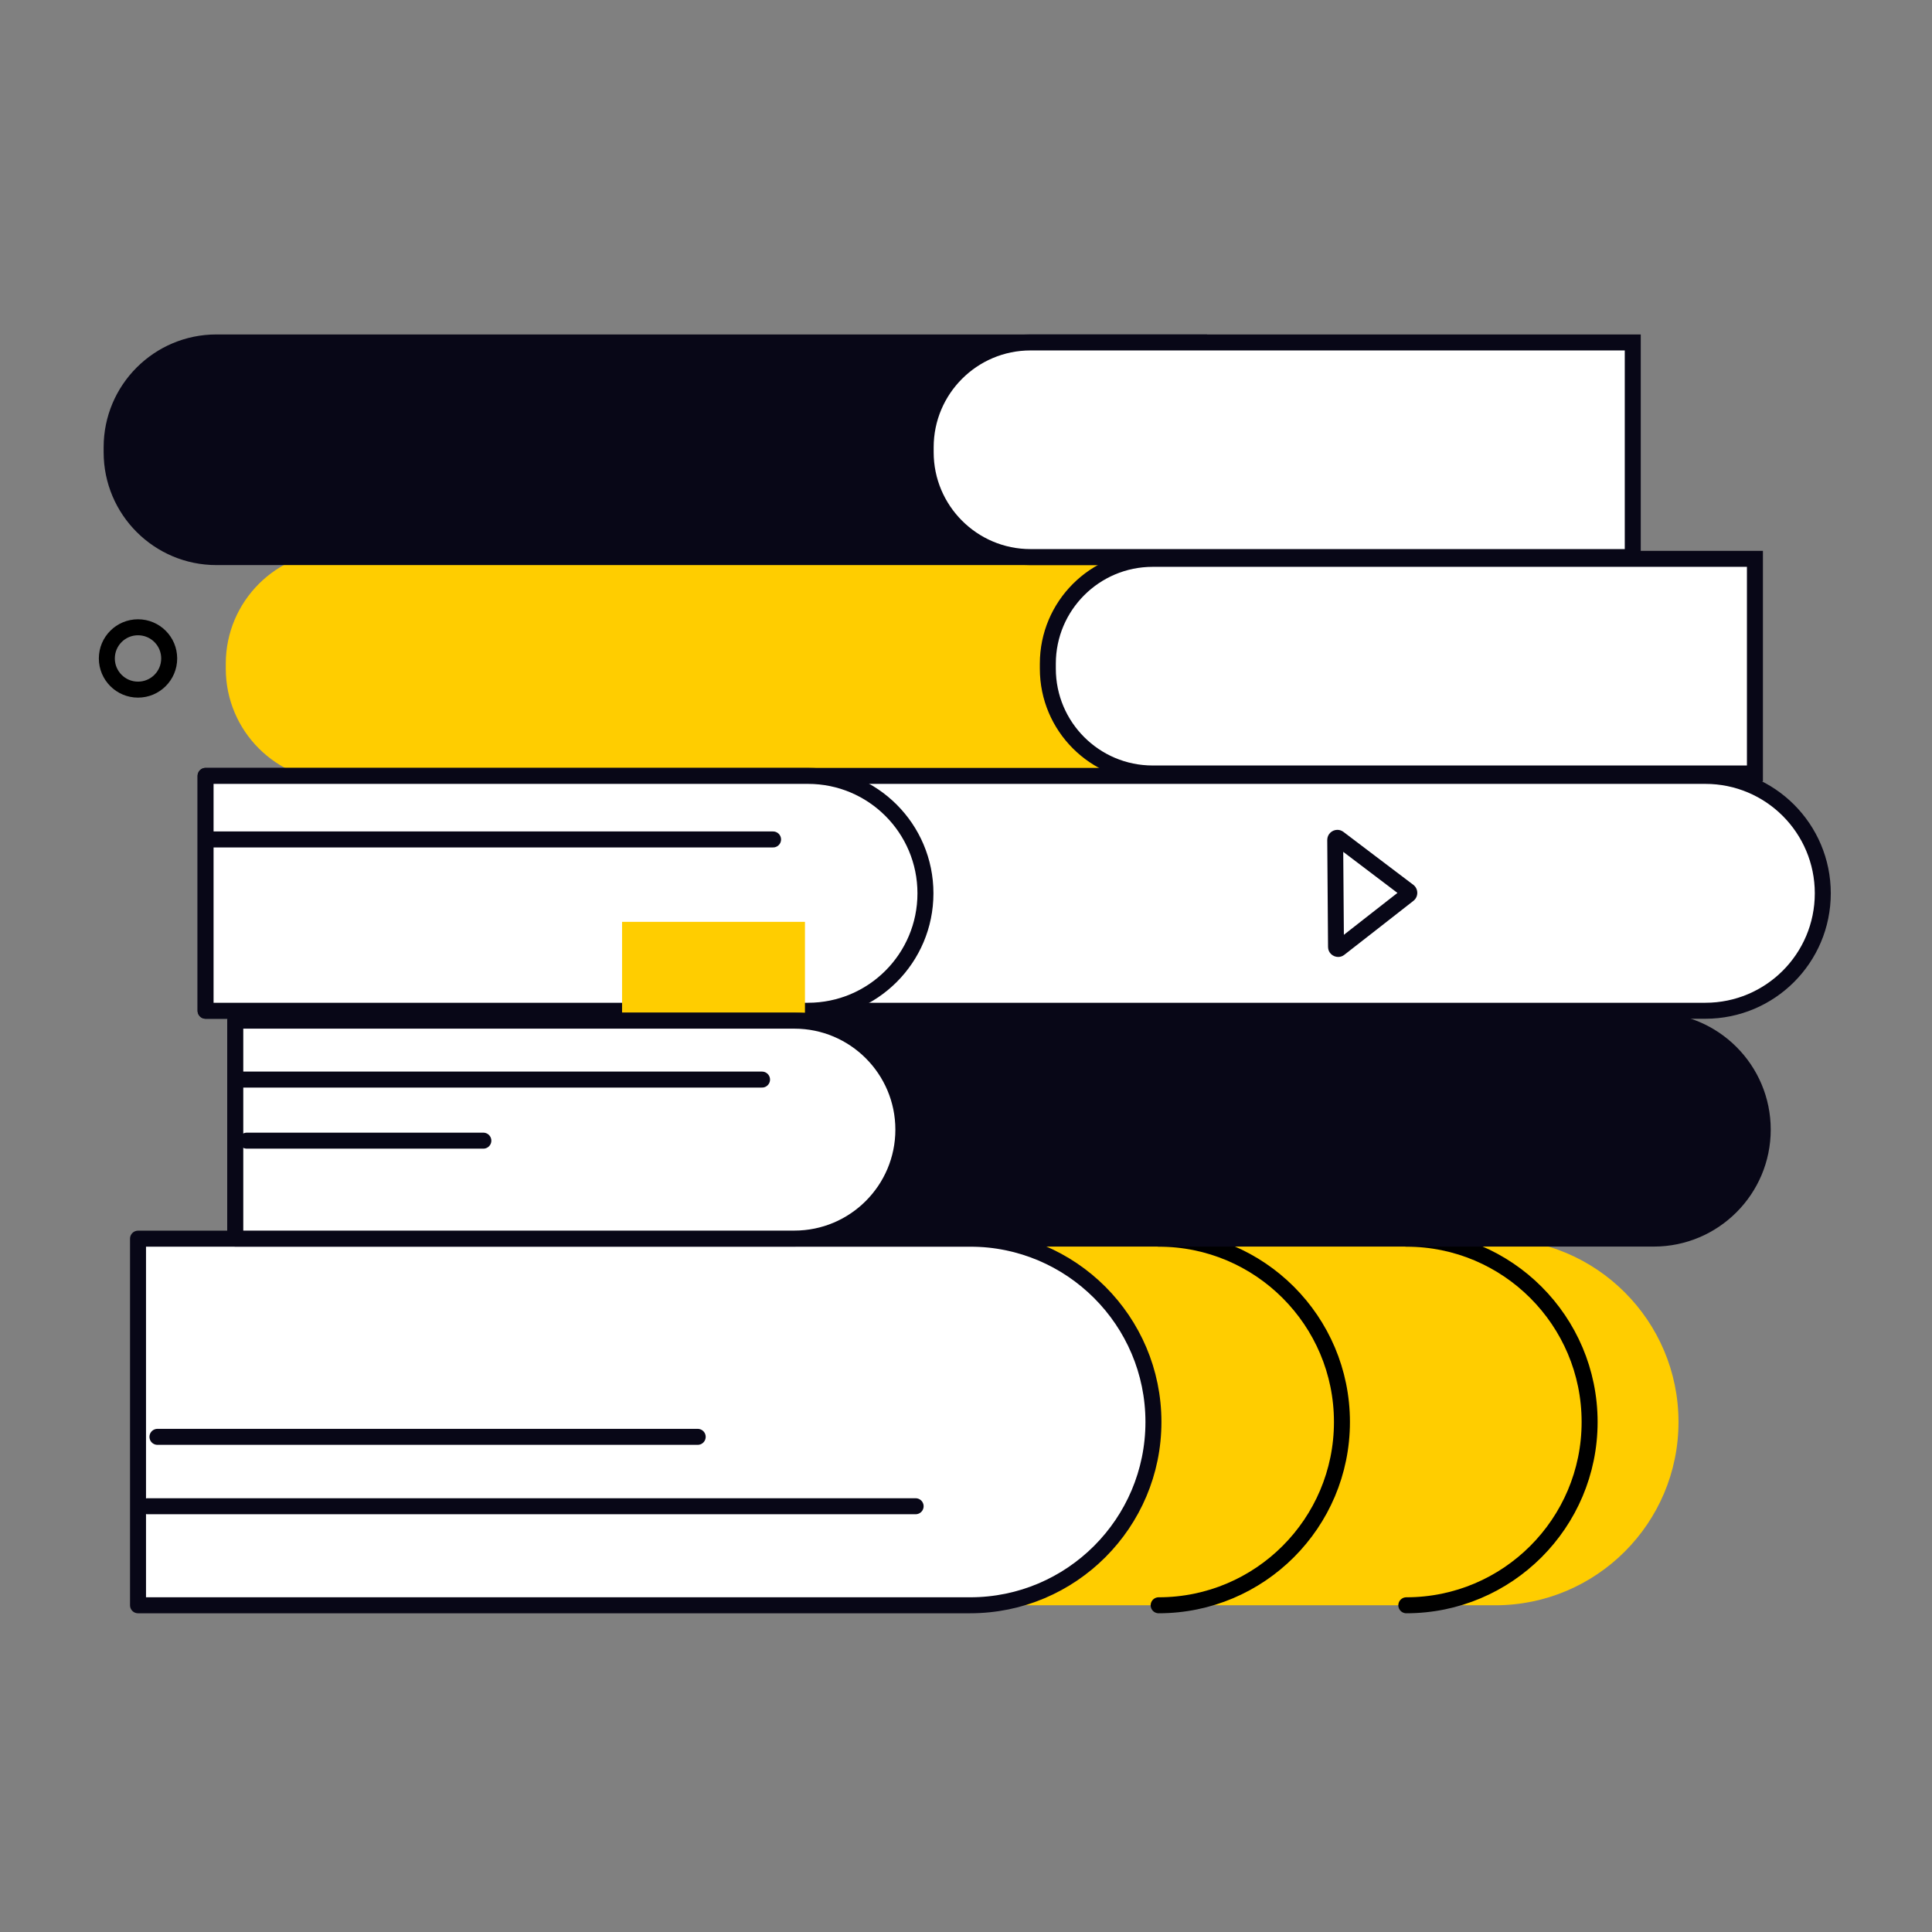 <svg xmlns="http://www.w3.org/2000/svg" width="230" height="230" viewBox="0 0 230 230" fill="none"><rect x="0" y="0" width="230" height="230" fill="#808080" stroke="none"/><path d="M178 191.105L16.422 191.105V147.461L178 147.461C190.039 147.461 199.822 157.235 199.822 169.283C199.822 181.322 190.048 191.105 178 191.105Z" fill="#FFCD00"></path><path d="M167.418 147.461C179.466 147.461 189.24 157.235 189.24 169.283C189.24 181.332 179.466 191.105 167.418 191.105" stroke="black" stroke-width="1.903" stroke-linecap="round" stroke-linejoin="round"></path><path d="M137.934 147.461C149.982 147.461 159.756 157.235 159.756 169.283C159.756 181.332 149.982 191.105 137.934 191.105" stroke="black" stroke-width="1.903" stroke-linecap="round" stroke-linejoin="round"></path><path d="M115.492 191.105L16.431 191.105V147.461H115.492C127.531 147.461 137.314 157.235 137.314 169.283C137.314 181.322 127.541 191.105 115.492 191.105Z" fill="white" stroke="#080717" stroke-width="1.903" stroke-linecap="round" stroke-linejoin="round"></path><path d="M109.003 179.314H17.564" stroke="#080717" stroke-width="1.903" stroke-linecap="round" stroke-linejoin="round"></path><path d="M83.059 171.053H18.744" stroke="#080717" stroke-width="1.903" stroke-linecap="round" stroke-linejoin="round"></path><path d="M40.307 65.578H158.241V93.034H40.307C32.894 93.034 26.879 87.019 26.879 79.606V79.006C26.879 71.592 32.894 65.578 40.307 65.578Z" fill="#FFCD00"></path><path d="M137.219 92.082C130.338 92.082 124.742 86.486 124.742 79.605V79.006C124.742 72.125 130.338 66.529 137.219 66.529H208.919V92.082H137.219Z" fill="white"></path><path d="M207.968 67.481V91.13H137.219C130.862 91.13 125.694 85.963 125.694 79.605V79.006C125.694 72.649 130.862 67.481 137.219 67.481H207.968ZM209.871 65.578H137.219C129.806 65.578 123.791 71.592 123.791 79.006V79.605C123.791 87.019 129.806 93.034 137.219 93.034H209.871V65.578Z" fill="#080717"></path><path d="M25.766 39.815H143.7V67.272H25.766C18.353 67.272 12.338 61.257 12.338 53.843V53.244C12.338 45.83 18.353 39.815 25.766 39.815Z" fill="#080717"></path><path d="M122.668 66.32C115.787 66.32 110.191 60.724 110.191 53.843V53.244C110.191 46.363 115.787 40.767 122.668 40.767H194.368V66.32H122.668Z" fill="white"></path><path d="M193.425 41.719V65.368H122.676C116.319 65.368 111.151 60.2 111.151 53.843V53.244C111.151 46.886 116.319 41.719 122.676 41.719H193.425ZM195.328 39.815H122.676C115.263 39.815 109.248 45.83 109.248 53.244V53.843C109.248 61.257 115.263 67.272 122.676 67.272H195.328V39.815Z" fill="#080717"></path><path d="M24.473 120.328H203.019C210.737 120.328 216.999 114.076 216.999 106.348C216.999 98.63 210.747 92.368 203.019 92.368H24.473V120.319V120.328Z" fill="white" stroke="#080717" stroke-width="1.903" stroke-linecap="round" stroke-linejoin="round"></path><path d="M24.473 120.328H96.192C103.91 120.328 110.172 114.076 110.172 106.348C110.172 98.63 103.92 92.368 96.192 92.368H24.473V120.319V120.328Z" fill="white" stroke="#080717" stroke-width="1.903" stroke-linecap="round" stroke-linejoin="round"></path><path d="M92.032 99.934H25.195" stroke="#080717" stroke-width="1.903" stroke-linecap="round" stroke-linejoin="round"></path><path d="M74.055 141.037V109.745H84.942H95.829V141.037L84.942 134.756L74.055 141.037Z" fill="#FFCD00"></path><path d="M196.878 147.451L28.01 147.451V121.508L196.878 121.508C204.035 121.508 209.85 127.323 209.85 134.48C209.85 141.637 204.035 147.451 196.878 147.451Z" fill="#080717" stroke="#080717" stroke-width="1.903" stroke-linecap="round" stroke-linejoin="round"></path><path d="M94.571 147.451H28.01V121.508L94.571 121.508C101.728 121.508 107.543 127.323 107.543 134.48C107.543 141.637 101.728 147.451 94.571 147.451Z" fill="white" stroke="#080717" stroke-width="1.903" stroke-linecap="round" stroke-linejoin="round"></path><path d="M90.719 128.522H28.688" stroke="#080717" stroke-width="1.903" stroke-linecap="round" stroke-linejoin="round"></path><path d="M57.541 135.793H29.381" stroke="#080717" stroke-width="1.903" stroke-linecap="round" stroke-linejoin="round"></path><path d="M16.43 82.099C18.48 82.099 20.142 80.437 20.142 78.387C20.142 76.337 18.48 74.676 16.43 74.676C14.38 74.676 12.719 76.337 12.719 78.387C12.719 80.437 14.38 82.099 16.43 82.099Z" stroke="black" stroke-width="1.903" stroke-linecap="round" stroke-linejoin="round"></path><path d="M159.919 101.418L162.583 103.436L166.362 106.3L162.622 109.222L159.985 111.287L159.947 106.348L159.909 101.409M159.214 98.791C158.586 98.791 158.006 99.286 158.006 100L158.053 106.367L158.101 112.734C158.101 113.438 158.691 113.923 159.31 113.923C159.557 113.923 159.814 113.847 160.042 113.666L163.811 110.726L168.265 107.243C168.884 106.757 168.874 105.815 168.256 105.339L163.745 101.923L159.938 99.039C159.709 98.868 159.462 98.791 159.214 98.791Z" fill="#080717"></path></svg>